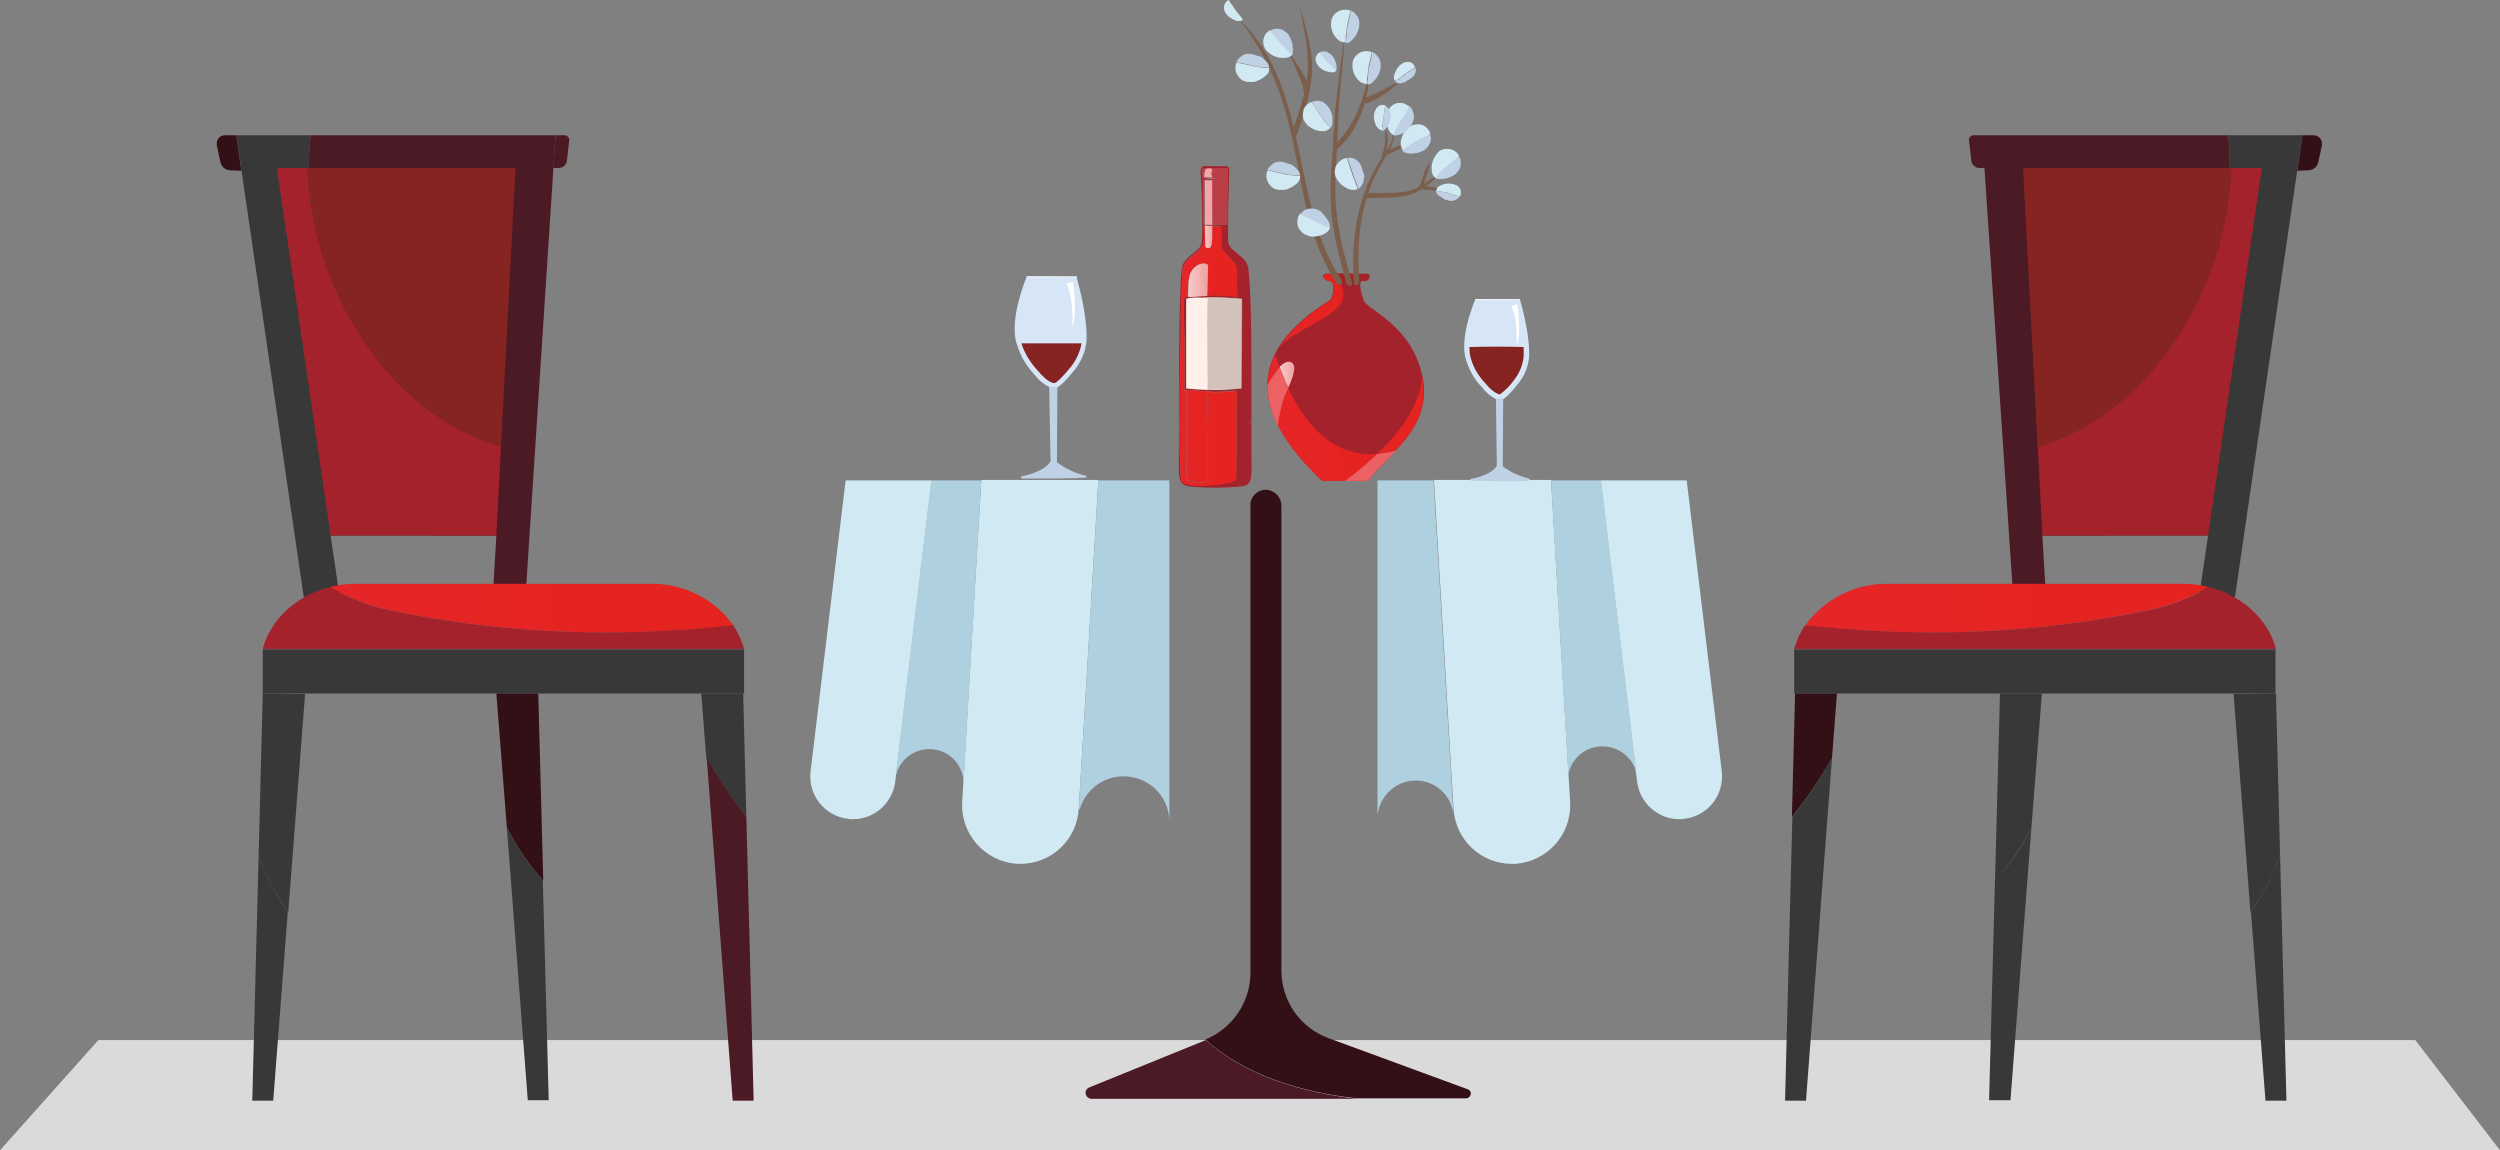 <?xml version="1.0" encoding="utf-8"?>
<!-- Generator: Adobe Illustrator 25.4.1, SVG Export Plug-In . SVG Version: 6.00 Build 0)  -->
<svg version="1.1" id="Ebene_1" xmlns="http://www.w3.org/2000/svg" xmlns:xlink="http://www.w3.org/1999/xlink" x="0px" y="0px"
	 viewBox="0 0 549 252.6" style="enable-background:new 0 0 549 252.6;" xml:space="preserve">
<rect x="0" y="0" width="549" height="252.6" fill="#808080" stroke="none"/>
<style type="text/css">
	.st0{fill-rule:evenodd;clip-rule:evenodd;fill:#A4222C;}
	.st1{fill-rule:evenodd;clip-rule:evenodd;fill:url(#Pfad_2892_00000094600334829748608000000008875484257322582927_);}
	.st2{fill-rule:evenodd;clip-rule:evenodd;fill:#D2C2B9;}
	.st3{fill-rule:evenodd;clip-rule:evenodd;fill:#FEF0E9;}
	.st4{fill-rule:evenodd;clip-rule:evenodd;fill:url(#Pfad_2895_00000054263302845309208270000008420666887165734079_);}
	.st5{fill-rule:evenodd;clip-rule:evenodd;fill:#BA3E46;}
	.st6{fill-rule:evenodd;clip-rule:evenodd;fill:url(#Pfad_2897_00000088134153841889703640000002471688293844919704_);}
	.st7{fill-rule:evenodd;clip-rule:evenodd;fill:#EFA7AA;}
	.st8{fill-rule:evenodd;clip-rule:evenodd;fill:url(#Pfad_2899_00000139294118413857736840000010559107389447083667_);}
	.st9{fill-rule:evenodd;clip-rule:evenodd;fill:#73616D;}
	.st10{fill:#DADADA;}
	.st11{fill:#D6E6F7;}
	.st12{fill:#C0D1E5;}
	.st13{fill:#FFFFFF;}
	.st14{fill-rule:evenodd;clip-rule:evenodd;fill:#321016;}
	.st15{fill:#383838;}
	.st16{fill:#4C1A25;}
	.st17{fill:#A4222C;}
	.st18{fill:url(#Pfad_2913_00000035491563426292659950000012029726756243735681_);}
	.st19{fill:#321016;}
	.st20{fill:url(#Pfad_2926_00000121247962590484882490000003588420763172534150_);}
	.st21{fill:url(#Pfad_2927_00000062905718502204454550000001449607706835916445_);}
	.st22{fill-rule:evenodd;clip-rule:evenodd;fill:#D1E9F2;}
	.st23{fill-rule:evenodd;clip-rule:evenodd;fill:#AFD0DF;}
	.st24{fill-rule:evenodd;clip-rule:evenodd;fill:#93BAC9;}
	.st25{fill-rule:evenodd;clip-rule:evenodd;fill:#4C1A25;}
	.st26{fill-rule:evenodd;clip-rule:evenodd;fill:url(#Pfad_2948_00000072277309487693890220000010416397935101309061_);}
	.st27{fill-rule:evenodd;clip-rule:evenodd;fill:url(#Pfad_2949_00000104678983704253082430000015529418679248511138_);}
	.st28{fill-rule:evenodd;clip-rule:evenodd;fill:#EC6163;}
	.st29{fill-rule:evenodd;clip-rule:evenodd;fill:url(#Pfad_2951_00000119077114947268876750000003005037619245916095_);}
	.st30{fill-rule:evenodd;clip-rule:evenodd;fill:url(#Pfad_2952_00000126324610580706357140000012155072041786032050_);}
	.st31{fill-rule:evenodd;clip-rule:evenodd;fill:#7B5F4C;}
	.st32{fill-rule:evenodd;clip-rule:evenodd;fill:#C0D1E5;}
	.st33{fill:#862421;}
	.st34{fill:url(#Pfad_3005_00000015342366026155441370000013294632731126147493_);}
</style>
<path id="Pfad_2891" class="st0" d="M269.2,85.6c-2.9,0.1-5.8,0-8.7-0.3l0-19.7c1.2-0.3,2.4-0.3,3.6-0.2l0.3-0.1c0.1,0,0.2,0,0.2,0
	c2.7-0.1,5.5,0.1,8.2,0.3l-0.1,19.7L269.2,85.6L269.2,85.6z M266.2,49.6c-0.5,0.1-1.1,0.1-1.6-0.1l-0.3,0.1c0.2,3.6,0.3,4.1-1.4,5.7
	c-0.9,0.9-1,0.7-1.7,1.4l-0.5,0.5c-1.5,1.6-1,3.4-1.2,6.5c-0.2,2.9-0.2,6.3-0.2,9.2c0,3.2-0.1,6.3-0.2,9.5c0,2.4-0.3,21.8,0.4,23.2
	c0.9,1.8,11.3,0.7,11.9-0.3c0.2-0.3,0.1-18.1,0.2-19.5c-2.1,0-4.4,0.5-6.5,0.1c-1.3,0-3.6-0.3-4.5-0.2l-0.5-0.1c0-3.2,0-6.7,0-10.1
	c0-1.7-0.3-9.2,0-10.2c0.9-0.3,0.5,0.1,1.6-0.2l3.3-0.2c1.9-0.3,4.8,0.1,6.7,0.2c-0.2-1.5-0.1-3.3-0.1-4.8c0.1-1-0.1-2-0.7-2.8
	c-0.2-0.2-0.4-0.4-0.6-0.6c-2.9-2.9-1.9-2.6-2.2-7.3C267.6,49.8,266.9,49.8,266.2,49.6L266.2,49.6z M264.5,39L264,39
	c-0.1-0.7,0-1.4,0.2-2.1l5.3,0c0.4,1.1,0,4.5,0,5.9c0,2.2,0,4.3,0,6.5l-3.2,0.2l-1.6-0.1l-0.3-0.1l-0.1-9.8c1.1,0.1,2.1,0.1,3.2-0.1
	l-2-0.1c-0.1,0-0.2,0-0.3,0c-0.3-0.1-0.1,0-0.3-0.1L264.5,39L264.5,39z M274.2,59.6c-0.2-2.4-1.2-2.8-2.7-4.1c-2.1-1.7-1.8-2-1.8-5
	c0-1.5,0-3.1,0-4.6c0-1.4,0.3-8.2,0.2-8.8c-0.1-0.6-0.1-0.5-0.7-0.6l-3.4,0c-1.3,0-2.4-0.6-2.1,2.3c0.2,2.9,0.3,5.9,0.3,8.9
	c0,1.6,0.2,5.5-0.4,6.4c-0.8,1.3-3.6,2.5-4,4.5c-0.8,4.4-0.7,29.9-0.7,38.4c0,9.4-0.8,9.8,4.6,10c3,0.2,6.1,0.1,9.1-0.2
	c1.7-0.2,2.1-1,2.2-2.7c0.1-1.5,0-3.1,0-4.6l0-13.1C274.8,80,274.9,66,274.2,59.6L274.2,59.6z"/>
<linearGradient id="Pfad_2892_00000096739077037423164960000012121254035287426227_" gradientUnits="userSpaceOnUse" x1="-55.451" y1="461.356" x2="-54.451" y2="461.356" gradientTransform="matrix(12.653 0 0 -57.069 960.747 26407.31)">
	<stop  offset="0" style="stop-color:#E52528"/>
	<stop  offset="1" style="stop-color:#E5231E"/>
</linearGradient>
<path id="Pfad_2892" style="fill-rule:evenodd;clip-rule:evenodd;fill:url(#Pfad_2892_00000096739077037423164960000012121254035287426227_);" d="
	M266.2,49.6c0.7,0.2,1.4,0.2,2,0.1c0.2,4.7-0.7,4.4,2.2,7.3c0.2,0.2,0.4,0.4,0.6,0.6c0.6,0.8,0.8,1.8,0.7,2.8c0,1.5-0.1,3.3,0.1,4.8
	c-1.9-0.1-4.8-0.5-6.7-0.2c0.1-0.7,0.2-6.5,0.1-6.8c-0.3-0.5-1.6-0.4-2.4,0.1c-2.2,1.5-1.8,4-2,6.8c0.5,0.2,0.3,0.1,0.9,0.1
	c-1.1,0.2-0.8-0.1-1.6,0.2c-0.3,0.9,0,8.5,0,10.2c0,3.3,0,6.9,0,10.1l0.5,0.1c-0.1,3.3-0.3,17.1,0.1,19.7c1,0.2,4.1,1,4.4-0.2
	c0.1-0.3,0,0,0-0.2v-4.4c0-1.6,0-3.2,0-4.9c0-2.9-0.2-7,0-9.8c2.1,0.4,4.4-0.1,6.5-0.1c-0.1,1.4,0,19.2-0.2,19.5
	c-0.6,1-11.1,2.2-11.9,0.3c-0.7-1.4-0.4-20.8-0.4-23.2c0-3.2,0.1-6.3,0.2-9.5c0-2.9,0-6.3,0.2-9.2c0.2-3-0.3-4.9,1.2-6.5l0.5-0.5
	c0.7-0.7,0.8-0.5,1.7-1.4c1.6-1.6,1.5-2.1,1.4-5.7l0.3-0.1l0.1,4.6c0.2,0.2,0,0.1,0.3,0.2c1,0.4,1.1-0.7,1.1-1.2
	c0-0.4,0-0.7,0.1-1.1C266.2,51.3,266.2,50.4,266.2,49.6z"/>
<path id="Pfad_2893" class="st2" d="M269.2,85.6c-0.2-0.1,0.1,0-0.4-0.1l-1.6,0c-0.7,0-1.4,0-2.1,0c0.1-2.7-0.2-19.1,0.1-20
	c-0.4,0.1-0.8,0.1-1.2-0.1l0.3-0.1c0.1,0,0.2,0,0.2,0c2.7-0.1,5.5,0.1,8.2,0.3l-0.1,19.7L269.2,85.6z"/>
<path id="Pfad_2894" class="st3" d="M269.2,85.6c-2.9,0.1-5.8,0-8.7-0.3l0-19.7c1.2-0.3,2.4-0.3,3.6-0.2c0.4,0.1,0.8,0.1,1.2,0.1
	c-0.4,0.9,0,17.3-0.1,20c0.7,0,1.4,0,2.1,0l1.6,0C269.2,85.6,268.9,85.5,269.2,85.6z"/>
<linearGradient id="Pfad_2895_00000136376794142005770530000006056529154116202380_" gradientUnits="userSpaceOnUse" x1="-55.014" y1="451.653" x2="-54.014" y2="451.653" gradientTransform="matrix(4.645 0 0 -20.219 516.013 9227.758)">
	<stop  offset="0" style="stop-color:#E52528"/>
	<stop  offset="1" style="stop-color:#E5231E"/>
</linearGradient>
<path id="Pfad_2895" style="fill-rule:evenodd;clip-rule:evenodd;fill:url(#Pfad_2895_00000136376794142005770530000006056529154116202380_);" d="
	M265.1,85.9c-0.3,2.8,0,6.9,0,9.8c0,1.6,0,3.2,0,4.9v4.4c0,0.3,0,0,0,0.2c-0.2,1.2-3.4,0.5-4.4,0.2c-0.3-2.7-0.2-16.5-0.1-19.7
	C261.6,85.6,263.8,86,265.1,85.9z"/>
<path id="Pfad_2896" class="st5" d="M266.2,49.4l-0.1-9.9l-1.6,0l0,9.7l-0.3-0.1l-0.1-9.8c1.1,0.1,2.1,0.1,3.2-0.1l-2-0.1
	c-0.1,0-0.2,0-0.3,0c-0.3-0.1-0.1,0-0.3-0.1c0.5-0.1,1,0,1.5,0.1c-0.5-1.6,0.3-1.5-0.1-1.9c-0.4-0.2-0.8-0.1-1.2,0
	c-0.2,0.1-0.1,0.1-0.2,0.2c-0.2,0.5-0.3,1.1-0.2,1.7L264,39c-0.1-0.7,0-1.4,0.2-2.1l5.3,0c0.4,1.1,0,4.5,0,5.9c0,2.2,0,4.3,0,6.5
	L266.2,49.4z"/>
<linearGradient id="Pfad_2897_00000034801734416042388410000007961322612736398267_" gradientUnits="userSpaceOnUse" x1="-54.968" y1="425.517" x2="-53.968" y2="425.517" gradientTransform="matrix(4.354 0 0 -7.381 500.219 3202.27)">
	<stop  offset="6.000000e-03" style="stop-color:#F7CACA"/>
	<stop  offset="0.483" style="stop-color:#F3B7B7"/>
	<stop  offset="0.949" style="stop-color:#F0A3A3"/>
</linearGradient>
<path id="Pfad_2897" style="fill-rule:evenodd;clip-rule:evenodd;fill:url(#Pfad_2897_00000034801734416042388410000007961322612736398267_);" d="
	M265.1,65l-3.3,0.2c-0.5,0.1-0.4,0.1-0.9-0.1c0.2-2.9-0.3-5.3,2-6.8c0.7-0.5,2-0.6,2.4-0.1C265.3,58.5,265.1,64.3,265.1,65z"/>
<path id="Pfad_2898" class="st7" d="M266.2,49.4l-1.6-0.1l0-9.7l1.6,0L266.2,49.4z"/>
<linearGradient id="Pfad_2899_00000158747202293592329220000008033665549428779699_" gradientUnits="userSpaceOnUse" x1="-53.752" y1="405.03" x2="-52.752" y2="405.03" gradientTransform="matrix(1.641 0 0 -4.928 352.818 2048.045)">
	<stop  offset="6.000000e-03" style="stop-color:#F7CACA"/>
	<stop  offset="0.483" style="stop-color:#F3B7B7"/>
	<stop  offset="0.949" style="stop-color:#F0A3A3"/>
</linearGradient>
<path id="Pfad_2899" style="fill-rule:evenodd;clip-rule:evenodd;fill:url(#Pfad_2899_00000158747202293592329220000008033665549428779699_);" d="
	M264.6,49.5c0.5,0.1,1.1,0.1,1.6,0.1c0,0.8,0,1.7,0,2.5c0,0.4,0,0.7-0.1,1.1c0,0.5-0.1,1.6-1.1,1.2c-0.3-0.1-0.1,0-0.3-0.2
	L264.6,49.5z"/>
<path id="Pfad_2900" class="st7" d="M264.7,38.9l-0.2,0.1c-0.1-0.6,0-1.1,0.2-1.7c0.1-0.1,0-0.1,0.2-0.2c0.4-0.2,0.8-0.2,1.2,0
	c0.4,0.4-0.4,0.3,0.1,1.9C265.7,38.9,265.2,38.9,264.7,38.9z"/>
<path id="Pfad_2901" class="st9" d="M274.5,92.9c-0.1,0-0.2-0.1-0.2-0.2c0-0.1,0.1-0.2,0.2-0.2c0.1,0,0.2,0.1,0.2,0.2
	C274.7,92.8,274.6,92.9,274.5,92.9z"/>
<path id="Pfad_2902" class="st10" d="M21.6,228.4L0,252.6h549l-18.6-24.2L21.6,228.4z"/>
<path id="Pfad_2903" class="st11" d="M225.5,60.7c0,0-3.5,8-2.5,13.8c0.7,2.9,2.1,5.6,4.2,7.8c0.9,1.2,2.1,2.2,3.5,2.8
	c0.2,0.1,0.3,0.1,0.5,0.1c0,0,0.6,1.3,4.9-4.1c1.4-1.8,2.3-4,2.5-6.3c0.1-2.8-0.3-7.2-2.2-14L225.5,60.7z"/>
<path id="Pfad_2904" class="st12" d="M230.7,101.3L230.4,85l1.8-0.1l-0.1,16.6c1.9,1.4,4.1,2.5,6.5,3c-0.1,0.3,0.1,0.4-0.2,0.4
	c-2.8,0.2-8.8,0.2-13.9,0.2c-0.4,0-0.2-0.5-0.2-0.5S229.2,103.8,230.7,101.3z"/>
<path id="Pfad_2906" class="st13" d="M234.2,62.3l1.4-0.4c0,0,1.1,7-0.1,9.9C235.5,71.8,235.8,65.2,234.2,62.3z"/>
<path id="Pfad_2907" class="st13" d="M236.3,60.7l-10.8,0l-0.1,0.2h11.1l0-0.2H236.3z"/>
<path id="Pfad_2908" class="st14" d="M322.3,239.2L291.8,228c-6.3-2.3-10.4-8.2-10.4-14.9v-102c0-1.7-1.2-3.2-2.9-3.5
	c-1.9-0.3-3.6,1-3.9,2.8c0,0.2,0,0.3,0,0.5v102.7c0,6.4-3.9,12.2-9.9,14.7l0,0c8.8,7.9,21.2,11.6,33.3,12.9h23.9
	c0.6,0,1.1-0.5,1.1-1.1C323,239.7,322.7,239.3,322.3,239.2z"/>
<path id="Pfad_2909" class="st15" d="M78.1,87.6C74.4,67.8,66,49,68.2,29.7H51.9l14.8,101.4h7.9l-2-13.5h22
	C86.2,109.5,80.4,99,78.1,87.6z"/>
<path id="Pfad_2910" class="st16" d="M68.2,29.7C66,49,74.4,67.8,78.1,87.6c2.3,11.4,8.1,21.9,16.5,30h14.4l-0.8,13.5h7.2L122,29.7
	H68.2z"/>
<path id="Pfad_2911" class="st17" d="M67.5,36.9h-6.7l11.8,80.7h36.4l1-19.5C84.9,90.7,68.5,63.2,67.5,36.9z"/>
<linearGradient id="Pfad_2913_00000058571649669303359620000004211739974319309456_" gradientUnits="userSpaceOnUse" x1="-55.668" y1="438.252" x2="-54.668" y2="438.252" gradientTransform="matrix(88.645 0 0 -10.687 5007.109 4817.285)">
	<stop  offset="0" style="stop-color:#E52528"/>
	<stop  offset="1" style="stop-color:#E5231E"/>
</linearGradient>
<path id="Pfad_2913" style="fill:url(#Pfad_2913_00000058571649669303359620000004211739974319309456_);" d="M161.1,137.4
	c-4.2-5.9-11-9.3-18.2-9.2H78.3c-2,0-4,0.2-5.9,0.7c4.2,2.5,8.8,4.2,13.7,5.2C111.6,139.4,136.3,140,161.1,137.4z"/>
<path id="Pfad_2914" class="st17" d="M86.1,134.1c-4.8-0.9-9.4-2.7-13.7-5.2c-7.3,1.9-13,7.1-14.7,13.6h105.7
	c-0.5-1.8-1.3-3.6-2.4-5.2C136.3,140,111.6,139.4,86.1,134.1z"/>
<rect id="Rechteck_59" x="57.7" y="142.6" class="st15" width="105.7" height="9.7"/>
<path id="Pfad_2915" class="st15" d="M56.8,187.7l-1.4,54H60l3.2-41.5c-0.1-0.2-0.2-0.4-0.4-0.6C60.3,196,58.2,191.9,56.8,187.7z"/>
<path id="Pfad_2916" class="st15" d="M57.7,152.3l-0.9,35.4c1.4,4.3,3.5,8.3,6.1,12c0.1,0.2,0.2,0.4,0.4,0.6l3.7-47.9L57.7,152.3z"
	/>
<path id="Pfad_2917" class="st15" d="M163.2,152.3h-9.2l1.1,14.2c2.6,4.5,5.5,8.8,8.8,12.9L163.2,152.3z"/>
<path id="Pfad_2918" class="st16" d="M155.2,166.5l5.7,75.2h4.6l-1.6-62.3C160.7,175.3,157.8,171,155.2,166.5z"/>
<path id="Pfad_2919" class="st19" d="M118.2,152.3h-9.2l2.3,29.4c2.1,4.2,4.8,8.2,8,11.7L118.2,152.3z"/>
<path id="Pfad_2920" class="st15" d="M111.3,181.7l4.6,59.9h4.6l-1.3-48.3C116.1,189.9,113.4,186,111.3,181.7z"/>
<path id="Pfad_2921" class="st19" d="M51.9,29.7h-2.5c-1,0-1.8,0.8-1.8,1.8c0,0.1,0,0.2,0,0.4l0.8,3.7c0.2,1,1.1,1.8,2.2,1.8
	l2.4,0.1L51.9,29.7z"/>
<path id="Pfad_2922" class="st16" d="M122,29.7l-0.5,7.2h1.2c0.9,0,1.7-0.7,1.8-1.6l0.5-4.4c0.1-0.6-0.4-1.1-0.9-1.2
	c0,0-0.1,0-0.1,0L122,29.7z"/>
<path id="Pfad_2923" class="st15" d="M479.4,87.6c3.7-19.8,12.1-38.6,9.9-57.9h16.3l-14.8,101.4h-7.9l2-13.5h-22
	C471.3,109.5,477,99,479.4,87.6z"/>
<path id="Pfad_2924" class="st16" d="M489.3,29.7c2.2,19.3-6.2,38.1-9.9,57.9c-2.3,11.4-8.1,21.9-16.5,30h-14.4l0.8,13.5h-7.2
	l-6.8-101.4H489.3z"/>
<path id="Pfad_2925" class="st17" d="M490,36.9h6.7l-11.8,80.7h-36.4l-1-19.5C472.6,90.7,489,63.2,490,36.9z"/>
<linearGradient id="Pfad_2926_00000083088409145857416940000007423032060806435207_" gradientUnits="userSpaceOnUse" x1="-55.634" y1="461.72" x2="-54.634" y2="461.72" gradientTransform="matrix(45.673 0 0 -61.255 2985.279 28350.158)">
	<stop  offset="0" style="stop-color:#862421"/>
	<stop  offset="1" style="stop-color:#862421"/>
</linearGradient>
<path id="Pfad_2926" style="fill:url(#Pfad_2926_00000083088409145857416940000007423032060806435207_);" d="M490,36.9
	c-1,26.3-17.4,53.8-42.5,61.3l-3.2-61.3H490z"/>
<linearGradient id="Pfad_2927_00000013880602046199338050000013460153799524879006_" gradientUnits="userSpaceOnUse" x1="-55.668" y1="438.252" x2="-54.668" y2="438.252" gradientTransform="matrix(88.645 0 0 -10.687 5331.066 4817.285)">
	<stop  offset="0" style="stop-color:#E52528"/>
	<stop  offset="1" style="stop-color:#E5231E"/>
</linearGradient>
<path id="Pfad_2927" style="fill:url(#Pfad_2927_00000013880602046199338050000013460153799524879006_);" d="M396.4,137.4
	c4.2-5.9,11-9.3,18.2-9.2h64.5c2,0,4,0.2,5.9,0.7c-4.2,2.5-8.8,4.2-13.7,5.2C445.8,139.4,421.2,140,396.4,137.4z"/>
<path id="Pfad_2928" class="st17" d="M471.4,134.1c4.8-0.9,9.4-2.7,13.7-5.2c7.3,1.9,13,7.1,14.7,13.6H394c0.5-1.8,1.3-3.6,2.4-5.2
	C421.2,140,445.8,139.4,471.4,134.1z"/>
<rect id="Rechteck_60" x="394" y="142.6" class="st15" width="105.7" height="9.7"/>
<path id="Pfad_2929" class="st15" d="M500.7,187.7l1.4,54h-4.6l-3.2-41.5c0.1-0.2,0.2-0.4,0.4-0.6
	C497.2,196,499.3,191.9,500.7,187.7z"/>
<path id="Pfad_2930" class="st15" d="M499.8,152.3l0.9,35.4c-1.4,4.3-3.5,8.3-6.1,12c-0.1,0.2-0.2,0.4-0.4,0.6l-3.7-47.9
	L499.8,152.3z"/>
<path id="Pfad_2931" class="st19" d="M394.2,152.3h9.2l-1.1,14.2c-2.6,4.5-5.5,8.8-8.8,12.9L394.2,152.3z"/>
<path id="Pfad_2932" class="st15" d="M402.3,166.5l-5.7,75.2h-4.6l1.6-62.3C396.8,175.3,399.7,171,402.3,166.5z"/>
<path id="Pfad_2933" class="st15" d="M439.2,152.3h9.2l-2.3,29.4c-2.1,4.2-4.8,8.2-8,11.7L439.2,152.3z"/>
<path id="Pfad_2934" class="st15" d="M446.1,181.7l-4.6,59.9h-4.7l1.3-48.3C441.4,189.9,444,186,446.1,181.7z"/>
<path id="Pfad_2935" class="st19" d="M505.6,29.7h2.5c1,0,1.8,0.8,1.8,1.8c0,0.1,0,0.2,0,0.4l-0.8,3.7c-0.2,1-1.1,1.8-2.2,1.8
	l-2.4,0.1L505.6,29.7z"/>
<path id="Pfad_2936" class="st16" d="M435.4,29.7l0.5,7.2h-1.2c-0.9,0-1.7-0.7-1.8-1.6l-0.5-4.4c-0.1-0.6,0.3-1.1,0.9-1.2
	c0,0,0.1,0,0.1,0L435.4,29.7z"/>
<path id="Pfad_2937" class="st22" d="M332,189.7L332,189.7c-6.8,0-12.4-5.3-12.8-12.1l-4.3-72.2h25.7l4.2,70.7
	c0.4,7.1-5,13.1-12,13.6C332.5,189.7,332.2,189.7,332,189.7z"/>
<path id="Pfad_2938" class="st22" d="M368.8,179.9L368.8,179.9c-4.7,0-8.7-3.5-9.3-8.3l-8-66.1h18.9l7.7,63.9
	c0.6,5.1-3,9.8-8.2,10.4C369.6,179.9,369.2,179.9,368.8,179.9z"/>
<path id="Pfad_2939" class="st22" d="M224.1,189.7L224.1,189.7c6.8,0,12.4-5.3,12.8-12.1l4.3-72.2h-25.7l-4.2,70.7
	c-0.4,7.1,5,13.1,12,13.6C223.6,189.7,223.9,189.7,224.1,189.7z"/>
<path id="Pfad_2940" class="st22" d="M187.3,179.9L187.3,179.9c4.7,0,8.7-3.5,9.3-8.3l8-66.1h-18.9l-7.7,63.9
	c-0.6,5.1,3,9.8,8.2,10.4C186.5,179.9,186.9,179.9,187.3,179.9z"/>
<path id="Pfad_2941" class="st23" d="M241.2,105.5l-4.3,72.2l0.2,0c1.6-5.3,7.1-8.4,12.5-6.8c4.3,1.2,7.2,5.2,7.2,9.6v-75
	L241.2,105.5z"/>
<path id="Pfad_2942" class="st24" d="M256.9,180.9v-0.4C256.9,180.7,256.9,180.8,256.9,180.9L256.9,180.9z"/>
<path id="Pfad_2943" class="st23" d="M204.1,164.5c4.1,0,7.4,3.3,7.5,7.3l3.9-66.3h-11l-7.9,65.4h0
	C197.2,167.2,200.4,164.5,204.1,164.5z"/>
<path id="Pfad_2944" class="st23" d="M351.9,163.9c3.4,0,6.5,2.3,7.4,5.6h0l-7.7-64h-11l3.8,64.6
	C345.1,166.5,348.2,163.9,351.9,163.9z"/>
<path id="Pfad_2945" class="st23" d="M310.9,171.4c4.3,0,7.9,3.3,8.3,7.6h0l-4.4-73.5h-12.3V179h0
	C303,174.7,306.6,171.4,310.9,171.4z"/>
<path id="Pfad_2946" class="st25" d="M239.2,238.8c-0.7,0.3-1,1-0.7,1.7c0.2,0.5,0.7,0.8,1.2,0.8h58.4c-12.2-1.4-24.5-5-33.3-12.9
	L239.2,238.8z"/>
<path id="Pfad_2947" class="st0" d="M299.3,61.7c-1.2-0.2-0.3,3,0.2,4.3c0.8,2.1,10.6,5.4,12.9,16.8s-8.2,17.3-12,22.7h-10.1
	c-15.6-14.8-17-28,1.9-39.7c1-2,0.7-4.2-0.5-4.2c-1.1,0-1.7-1.5-0.4-1.5c5-0.2,6.6,0.1,8.9,0C301.1,60.1,301,62,299.3,61.7z"/>
<linearGradient id="Pfad_2948_00000139981763505128461580000016351364497822369205_" gradientUnits="userSpaceOnUse" x1="-55.591" y1="455.729" x2="-54.591" y2="455.729" gradientTransform="matrix(28.272 0 0 -27.744 1850.012 12735.482)">
	<stop  offset="0" style="stop-color:#E52528"/>
	<stop  offset="1" style="stop-color:#E5231E"/>
</linearGradient>
<path id="Pfad_2948" style="fill-rule:evenodd;clip-rule:evenodd;fill:url(#Pfad_2948_00000139981763505128461580000016351364497822369205_);" d="
	M280,77.9c5.8,17.4,14.7,24.4,26.6,21c-2.3,2.5-4.8,4.6-6.2,6.7h-10.1C279.8,95.7,275.8,86.4,280,77.9z"/>
<linearGradient id="Pfad_2949_00000109732176870817348380000011236646170412767907_" gradientUnits="userSpaceOnUse" x1="-54.726" y1="413.251" x2="-53.726" y2="413.251" gradientTransform="matrix(3.276 0 0 -5.686 460.281 2432.259)">
	<stop  offset="6.000000e-03" style="stop-color:#F7CACA"/>
	<stop  offset="0.483" style="stop-color:#F3B7B7"/>
	<stop  offset="0.949" style="stop-color:#F0A3A3"/>
</linearGradient>
<path id="Pfad_2949" style="fill-rule:evenodd;clip-rule:evenodd;fill:url(#Pfad_2949_00000109732176870817348380000011236646170412767907_);" d="
	M282.9,85.1c-0.7-1.4-1.3-2.9-1.9-4.5c0.1-0.2,0.3-0.3,0.4-0.4c1.7-1.5,3-0.6,2.8,1C284,82.6,283.5,83.9,282.9,85.1z"/>
<path id="Pfad_2950" class="st28" d="M281,80.7c0.6,1.6,1.2,3.1,1.9,4.5c-0.5,1-0.9,2-1.2,3c-0.5,1.7-0.9,3.5-1.1,5.2
	c-1.5-2.7-2.2-5.7-2.3-8.8C279.1,83.2,280,81.9,281,80.7z"/>
<linearGradient id="Pfad_2951_00000084516239637674977880000018198780122319555734_" gradientUnits="userSpaceOnUse" x1="-55.476" y1="447.753" x2="-54.476" y2="447.753" gradientTransform="matrix(14.078 0 0 -16.053 1061.975 7255.952)">
	<stop  offset="0" style="stop-color:#E52528"/>
	<stop  offset="1" style="stop-color:#E5231E"/>
</linearGradient>
<path id="Pfad_2951" style="fill-rule:evenodd;clip-rule:evenodd;fill:url(#Pfad_2951_00000084516239637674977880000018198780122319555734_);" d="
	M292.8,60.1c7.7,8.4-6.3,10.2-11.8,16.1c2.2-3.5,5.9-7,11.3-10.3c1-2,0.7-4.2-0.5-4.2c-1.1,0-1.7-1.5-0.4-1.5
	C291.8,60.2,292.3,60.1,292.8,60.1z"/>
<linearGradient id="Pfad_2952_00000036230786075381986870000013772800003796964282_" gradientUnits="userSpaceOnUse" x1="-55.393" y1="448.787" x2="-54.393" y2="448.787" gradientTransform="matrix(10.303 0 0 -16.98 873.167 7711.56)">
	<stop  offset="0" style="stop-color:#E52528"/>
	<stop  offset="1" style="stop-color:#E5231E"/>
</linearGradient>
<path id="Pfad_2952" style="fill-rule:evenodd;clip-rule:evenodd;fill:url(#Pfad_2952_00000036230786075381986870000013772800003796964282_);" d="
	M302.4,99.7c6.2-5.9,9.5-11.6,9.9-17c0,0.1,0,0.1,0,0.2c1.4,7.1-2,12-5.8,16C305.3,99.3,303.9,99.5,302.4,99.7z"/>
<path id="Pfad_2953" class="st28" d="M302.4,99.7c1.4-0.1,2.8-0.4,4.2-0.8c-2.3,2.5-4.8,4.6-6.2,6.7h-5
	C297.9,103.8,300.2,101.8,302.4,99.7z"/>
<path id="Pfad_2954" class="st31" d="M293.6,62.4c-11.5-17.8-5.4-36.9-20.9-57.4c-0.1-0.2-0.1-0.2-0.1-0.4c0,0.1,0.1,0.2,0.2,0.3
	c15.2,15.5,10.5,39.6,21.8,56.6c0.2,0.3,0.2,0.7-0.1,0.9S293.9,62.7,293.6,62.4L293.6,62.4L293.6,62.4z"/>
<path id="Pfad_2955" class="st31" d="M283.8,28.9c4.5-12.9,4.1-14.7,1.5-28.1c3.8,13.3,3.9,15.5-0.4,28.6c-0.1,0.3-0.5,0.5-0.8,0.3
	C283.8,29.5,283.7,29.2,283.8,28.9L283.8,28.9z"/>
<path id="Pfad_2956" class="st31" d="M286.2,19.7c0.2-1.1-2.5-6.2-3.1-8.2c1.2,1.9,4.5,6.1,4.4,8.5c-0.1,0.3-0.4,0.5-0.8,0.5
	C286.3,20.4,286.1,20,286.2,19.7L286.2,19.7z"/>
<path id="Pfad_2957" class="st31" d="M295.7,62.3c-4.8-16.9-3.6-19.3-2.6-36.4c0.4-5.7,1.4-12.1,2.1-17.9
	c-0.1,6.1-1.1,11.9-1.3,17.9c-0.7,17.1-1.9,19.3,3,36.1c0.1,0.3-0.1,0.7-0.4,0.8C296.1,62.8,295.8,62.6,295.7,62.3L295.7,62.3z"/>
<path id="Pfad_2958" class="st31" d="M293.2,31.6c4.8-4.3,7.3-12.4,7.6-18.5l0-0.3c0.1,0.2,0.2,0.2,0.2,0.5
	c-0.2,7.1-1.8,14.3-7.1,19.3c-0.3,0.2-0.7,0.1-0.9-0.1C292.8,32.2,292.9,31.8,293.2,31.6L293.2,31.6z"/>
<path id="Pfad_2959" class="st31" d="M300.1,21.4c2.6-1.1,5.1-2.3,7.5-3.8c-2.1,2.3-4.6,4-7.5,5.1c-0.3,0-0.6-0.3-0.6-0.6
	C299.5,21.7,299.7,21.4,300.1,21.4L300.1,21.4L300.1,21.4z"/>
<path id="Pfad_2960" class="st31" d="M297.3,62.2c-0.6-10.6,0.8-20,6.9-28.7c1.7-2.4,1.6-3.2,1.9-5.7c0,0.1,0.1,0.2,0.1,0.4
	c0.1,2-0.5,4-1.6,5.7c-5.6,8.7-6.8,17.6-6.1,27.9c0.1,0.3-0.1,0.7-0.4,0.8S297.4,62.5,297.3,62.2L297.3,62.2L297.3,62.2z
	 M306.2,28.2L306.2,28.2z"/>
<path id="Pfad_2961" class="st31" d="M303.6,33.7c0.9-2.7,0.4-3,0.7-5.7c0.7,2.9,0.5,3.2-0.1,6.1c-0.1,0.3-0.2,0.8-0.5,0.6
	S303.4,34,303.6,33.7z"/>
<path id="Pfad_2962" class="st31" d="M304.6,33.1c1.5-0.5,3.9-2,5-1.7c-1.5,0.9-3.1,1.8-4.8,2.5c-0.3,0.1-0.6,0.3-0.7,0
	C304.1,33.6,304.3,33.2,304.6,33.1C304.6,33.1,304.6,33.1,304.6,33.1z"/>
<path id="Pfad_2963" class="st31" d="M299.8,42.4c11.7-0.1,9.2,0.2,17.4-5c-6.5,6-7.2,6-17,6.1c-0.3,0.1-0.7,0-0.8-0.4
	C299.3,42.9,299.5,42.5,299.8,42.4L299.8,42.4z"/>
<path id="Pfad_2964" class="st31" d="M311.8,40.8c1.4-3.8,0.4-2.1,2.3-5.5c-0.7,3.8-0.6,1.8-1.6,5.8c-0.1,0.3-0.2,0.6-0.5,0.4
	S311.6,41.1,311.8,40.8z"/>
<path id="Pfad_2965" class="st31" d="M311.8,40.7c4.5,0.7,2.3,0.3,6.6,1c-4.3,0.5-1.8,0-6.3-0.1c-0.3,0-0.6,0.4-0.6,0
	S311.5,40.7,311.8,40.7z"/>
<path id="Pfad_2966" class="st22" d="M296.5,2.3c-0.6-0.2-1.3-0.2-1.9-0.1c-0.3,0.1-0.6,0.2-0.9,0.4c-0.3,0.2-0.5,0.4-0.7,0.6
	c-0.2,0.2-0.3,0.5-0.5,0.8c-0.1,0.3-0.2,0.6-0.2,0.9c0,0.3,0,0.6,0,1c0.1,0.4,0.2,0.8,0.3,1.1c0.1,0.3,0.3,0.6,0.5,0.9
	c0.2,0.3,0.4,0.5,0.6,0.7c0.2,0.2,0.4,0.4,0.7,0.5c0.2,0.1,0.5,0.2,0.7,0.2c0.1,0,0.2,0,0.4,0c0-0.3,0-0.6,0-0.9
	c0-0.3,0-0.6,0.1-0.9c0-0.3,0.1-0.6,0.1-0.9c0-0.3,0.1-0.6,0.1-0.9s0.1-0.6,0.2-0.9s0.1-0.6,0.2-0.9s0.1-0.6,0.2-0.9
	S296.5,2.6,296.5,2.3z"/>
<path id="Pfad_2967" class="st32" d="M298.4,6.2c0.1-0.3,0.1-0.6,0.1-1c0-0.3,0-0.6-0.1-0.9c-0.1-0.3-0.2-0.6-0.4-0.8
	c-0.2-0.3-0.4-0.5-0.6-0.7c-0.3-0.2-0.5-0.4-0.8-0.5c0,0.3-0.1,0.6-0.1,0.9s-0.1,0.6-0.2,0.9s-0.1,0.6-0.2,0.9s-0.1,0.6-0.2,0.9
	s-0.1,0.6-0.1,0.9s-0.1,0.6-0.1,0.9s0,0.6-0.1,0.9s0,0.6,0,0.9c0.2,0,0.5-0.1,0.7-0.2c0.2-0.1,0.4-0.3,0.6-0.5
	c0.2-0.2,0.4-0.4,0.6-0.7c0.2-0.3,0.4-0.5,0.5-0.8C298.2,6.9,298.3,6.5,298.4,6.2z"/>
<path id="Pfad_2968" class="st22" d="M301.2,11.4c-0.6-0.2-1.3-0.2-1.9-0.1c-0.3,0.1-0.6,0.2-0.9,0.4c-0.3,0.2-0.5,0.4-0.7,0.6
	c-0.2,0.2-0.3,0.5-0.5,0.8c-0.1,0.3-0.2,0.6-0.2,0.9c0,0.3,0,0.6,0,1c0.1,0.4,0.2,0.8,0.3,1.1c0.1,0.3,0.3,0.6,0.5,0.9
	c0.2,0.3,0.4,0.5,0.6,0.7c0.2,0.2,0.4,0.4,0.7,0.5c0.2,0.1,0.5,0.2,0.7,0.2c0.1,0,0.2,0,0.4,0c0-0.3,0-0.6,0-0.9
	c0-0.3,0-0.6,0.1-0.9c0-0.3,0.1-0.6,0.1-0.9c0-0.3,0.1-0.6,0.1-0.9s0.1-0.6,0.2-0.9s0.1-0.6,0.2-0.9s0.1-0.6,0.2-0.9
	S301.2,11.7,301.2,11.4z"/>
<path id="Pfad_2969" class="st32" d="M303.1,15.3c0.1-0.3,0.1-0.6,0.1-1c0-0.3,0-0.6-0.1-0.9c-0.1-0.3-0.2-0.6-0.4-0.8
	c-0.2-0.3-0.4-0.5-0.6-0.7c-0.3-0.2-0.5-0.4-0.8-0.5c0,0.3-0.1,0.6-0.1,0.9s-0.1,0.6-0.2,0.9s-0.1,0.6-0.2,0.9s-0.1,0.6-0.2,0.9
	s-0.1,0.6-0.1,0.9s-0.1,0.6-0.1,0.9s0,0.6-0.1,0.9s0,0.6,0,0.9c0.2,0,0.5-0.1,0.7-0.2c0.2-0.1,0.4-0.3,0.6-0.5
	c0.2-0.2,0.4-0.4,0.6-0.7c0.2-0.3,0.4-0.5,0.5-0.8C302.9,16,303,15.7,303.1,15.3z"/>
<path id="Pfad_2970" class="st22" d="M278.8,6.7c-0.5,0.3-1,0.8-1.2,1.4c-0.1,0.3-0.2,0.6-0.2,0.9c0,0.3,0,0.6,0.1,0.9
	c0.1,0.3,0.2,0.6,0.3,0.8c0.2,0.3,0.3,0.5,0.6,0.7c0.2,0.2,0.5,0.4,0.8,0.6c0.3,0.2,0.7,0.4,1.1,0.5c0.3,0.1,0.7,0.2,1,0.2
	c0.3,0,0.6,0,1,0c0.3,0,0.5-0.1,0.8-0.2c0.2-0.1,0.4-0.2,0.6-0.4c0.1-0.1,0.1-0.2,0.2-0.3c-0.2-0.2-0.4-0.4-0.7-0.6
	c-0.2-0.2-0.4-0.4-0.6-0.6c-0.2-0.2-0.4-0.4-0.6-0.6c-0.2-0.2-0.4-0.4-0.6-0.7c-0.2-0.2-0.4-0.5-0.6-0.7c-0.2-0.2-0.4-0.5-0.6-0.7
	s-0.4-0.4-0.6-0.7S279,6.9,278.8,6.7z"/>
<path id="Pfad_2971" class="st32" d="M283,7.7c-0.2-0.3-0.4-0.5-0.7-0.7c-0.2-0.2-0.5-0.4-0.8-0.5c-0.3-0.1-0.6-0.2-0.9-0.2
	c-0.3,0-0.6,0-0.9,0.1c-0.3,0.1-0.6,0.2-0.9,0.4c0.2,0.2,0.4,0.4,0.6,0.6s0.4,0.4,0.6,0.7s0.4,0.5,0.6,0.7s0.4,0.5,0.6,0.7
	s0.4,0.4,0.6,0.7s0.4,0.4,0.6,0.6s0.4,0.4,0.6,0.6s0.4,0.4,0.7,0.6c0.1-0.2,0.2-0.4,0.2-0.7c0-0.3,0.1-0.5,0-0.8
	c0-0.3-0.1-0.6-0.1-0.9c-0.1-0.3-0.2-0.6-0.3-0.9C283.4,8.3,283.2,8,283,7.7z"/>
<path id="Pfad_2972" class="st22" d="M271.5,13.8c-0.2,0.6-0.3,1.2-0.1,1.9c0.1,0.3,0.2,0.6,0.4,0.9c0.2,0.3,0.4,0.5,0.6,0.7
	c0.2,0.2,0.5,0.4,0.8,0.5c0.3,0.1,0.6,0.2,0.9,0.2c0.3,0,0.6,0,1,0c0.4,0,0.8-0.1,1.1-0.3c0.3-0.1,0.7-0.3,1-0.5
	c0.3-0.2,0.5-0.4,0.8-0.6c0.2-0.2,0.4-0.4,0.5-0.6c0.1-0.2,0.2-0.5,0.2-0.7c0-0.1,0-0.2,0-0.4c-0.3,0-0.6,0-0.9,0
	c-0.3,0-0.6-0.1-0.9-0.1c-0.3,0-0.6-0.1-0.9-0.1c-0.3-0.1-0.6-0.1-0.9-0.2s-0.6-0.1-0.9-0.2l-0.9-0.2c-0.3-0.1-0.6-0.1-0.9-0.2
	S271.8,13.8,271.5,13.8z"/>
<path id="Pfad_2973" class="st32" d="M275.4,12c-0.3-0.1-0.6-0.1-1-0.2c-0.3,0-0.6,0-0.9,0.1c-0.3,0.1-0.6,0.2-0.8,0.4
	c-0.3,0.2-0.5,0.4-0.7,0.6c-0.2,0.2-0.4,0.5-0.5,0.8c0.3,0,0.6,0.1,0.9,0.1s0.6,0.1,0.9,0.2l0.9,0.2c0.3,0.1,0.6,0.1,0.9,0.2
	s0.6,0.1,0.9,0.2s0.6,0.1,0.9,0.1s0.6,0.1,0.9,0.1s0.6,0,0.9,0c0-0.2-0.1-0.5-0.2-0.7c-0.1-0.2-0.3-0.5-0.4-0.6
	c-0.2-0.2-0.4-0.4-0.6-0.6c-0.3-0.2-0.5-0.4-0.8-0.5C276.1,12.3,275.7,12.1,275.4,12z"/>
<path id="Pfad_2974" class="st22" d="M278.3,37.5c-0.2,0.6-0.3,1.2-0.1,1.9c0.1,0.3,0.2,0.6,0.4,0.9c0.2,0.3,0.4,0.5,0.6,0.7
	c0.2,0.2,0.5,0.4,0.8,0.5c0.3,0.1,0.6,0.2,0.9,0.2c0.3,0,0.6,0,1,0c0.4,0,0.8-0.1,1.1-0.3c0.3-0.1,0.7-0.3,1-0.5
	c0.3-0.2,0.5-0.4,0.8-0.6c0.2-0.2,0.4-0.4,0.5-0.6c0.1-0.2,0.2-0.5,0.2-0.7c0-0.1,0-0.2,0-0.4c-0.3,0-0.6,0-0.9,0s-0.6-0.1-0.9-0.1
	c-0.3,0-0.6-0.1-0.9-0.1s-0.6-0.1-0.9-0.2s-0.6-0.1-0.9-0.2l-0.9-0.2c-0.3-0.1-0.6-0.1-0.9-0.2S278.6,37.5,278.3,37.5z"/>
<path id="Pfad_2975" class="st32" d="M282.2,35.7c-0.3-0.1-0.6-0.1-1-0.2c-0.3,0-0.6,0-0.9,0.1c-0.3,0.1-0.6,0.2-0.8,0.4
	c-0.3,0.2-0.5,0.4-0.7,0.6c-0.2,0.2-0.4,0.5-0.5,0.8c0.3,0,0.6,0.1,0.9,0.1s0.6,0.1,0.9,0.2l0.9,0.2c0.3,0.1,0.6,0.1,0.9,0.2
	c0.3,0.1,0.6,0.1,0.9,0.2s0.6,0.1,0.9,0.1s0.6,0.1,0.9,0.1s0.6,0,0.9,0c0-0.2-0.1-0.5-0.2-0.7c-0.1-0.2-0.3-0.5-0.4-0.6
	c-0.2-0.2-0.4-0.4-0.6-0.6c-0.3-0.2-0.5-0.4-0.8-0.5C282.9,36,282.6,35.8,282.2,35.7z"/>
<path id="Pfad_2976" class="st22" d="M295.8,34.7c-0.6,0.1-1.2,0.3-1.7,0.8c-0.2,0.2-0.4,0.5-0.6,0.7c-0.2,0.3-0.3,0.6-0.3,0.8
	c-0.1,0.3-0.1,0.6-0.1,0.9c0,0.3,0.1,0.6,0.2,0.9c0.1,0.3,0.3,0.6,0.5,0.9c0.2,0.3,0.5,0.6,0.8,0.9c0.3,0.2,0.6,0.4,0.9,0.6
	c0.3,0.2,0.6,0.3,0.9,0.4c0.3,0.1,0.5,0.1,0.8,0.1c0.3,0,0.5,0,0.7-0.1c0.1-0.1,0.2-0.1,0.3-0.2c-0.1-0.3-0.3-0.5-0.4-0.8
	c-0.1-0.3-0.2-0.5-0.3-0.8c-0.1-0.3-0.2-0.6-0.3-0.8s-0.2-0.6-0.3-0.9s-0.2-0.6-0.3-0.9s-0.2-0.6-0.3-0.9s-0.2-0.6-0.3-0.8
	S295.9,35,295.8,34.7z"/>
<path id="Pfad_2977" class="st32" d="M299.2,37.3c-0.1-0.3-0.2-0.6-0.3-0.9c-0.1-0.3-0.3-0.5-0.5-0.8c-0.2-0.2-0.5-0.4-0.7-0.6
	c-0.3-0.2-0.6-0.3-0.9-0.3c-0.3-0.1-0.6-0.1-0.9,0c0.1,0.3,0.2,0.5,0.3,0.8s0.2,0.6,0.3,0.8s0.2,0.6,0.3,0.9s0.2,0.6,0.3,0.9
	s0.2,0.6,0.3,0.9s0.2,0.6,0.3,0.8s0.2,0.5,0.3,0.8s0.2,0.5,0.4,0.8c0.2-0.1,0.3-0.3,0.5-0.5c0.1-0.2,0.3-0.5,0.4-0.7
	c0.1-0.3,0.2-0.6,0.2-0.9c0.1-0.3,0.1-0.6,0.1-1C299.3,38,299.3,37.7,299.2,37.3z"/>
<path id="Pfad_2978" class="st22" d="M314.1,29.3c-0.2-0.6-0.6-1.1-1.1-1.5c-0.3-0.2-0.5-0.3-0.8-0.4c-0.3-0.1-0.6-0.1-0.9-0.1
	c-0.3,0-0.6,0.1-0.9,0.1c-0.3,0.1-0.6,0.2-0.8,0.4c-0.3,0.2-0.5,0.4-0.7,0.6c-0.3,0.3-0.5,0.6-0.7,0.9c-0.2,0.3-0.3,0.6-0.4,1
	c-0.1,0.3-0.2,0.6-0.2,0.9c0,0.3,0,0.6,0,0.8c0.1,0.2,0.2,0.5,0.3,0.7c0.1,0.1,0.2,0.2,0.3,0.3c0.2-0.2,0.4-0.4,0.7-0.5
	s0.5-0.3,0.7-0.5c0.2-0.2,0.5-0.3,0.8-0.5c0.3-0.2,0.5-0.3,0.8-0.5s0.5-0.3,0.8-0.4s0.5-0.3,0.8-0.4s0.5-0.3,0.8-0.4
	S313.8,29.5,314.1,29.3z"/>
<path id="Pfad_2979" class="st32" d="M312.3,33.2c0.3-0.1,0.6-0.3,0.8-0.5c0.2-0.2,0.5-0.4,0.6-0.7c0.2-0.3,0.3-0.5,0.4-0.8
	c0.1-0.3,0.1-0.6,0.1-0.9c0-0.3-0.1-0.6-0.2-0.9c-0.2,0.2-0.5,0.3-0.7,0.5s-0.5,0.3-0.8,0.4s-0.5,0.3-0.8,0.4s-0.5,0.3-0.8,0.4
	s-0.5,0.3-0.8,0.5s-0.5,0.3-0.8,0.5s-0.5,0.3-0.7,0.5s-0.5,0.4-0.7,0.5c0.2,0.2,0.4,0.3,0.6,0.4c0.2,0.1,0.5,0.2,0.8,0.2
	c0.3,0,0.6,0.1,0.9,0c0.3,0,0.6-0.1,1-0.1C311.6,33.5,311.9,33.4,312.3,33.2z"/>
<path id="Pfad_2980" class="st22" d="M309.5,23.4c-0.5-0.4-1.1-0.7-1.7-0.8c-0.3,0-0.6,0-0.9,0c-0.3,0.1-0.6,0.2-0.8,0.3
	c-0.3,0.2-0.5,0.3-0.7,0.6c-0.2,0.2-0.4,0.5-0.5,0.8c-0.1,0.3-0.3,0.6-0.3,0.9c-0.1,0.4-0.1,0.8-0.1,1.2c0,0.4,0,0.7,0.1,1.1
	c0.1,0.3,0.2,0.6,0.3,0.9c0.1,0.3,0.3,0.5,0.4,0.7c0.2,0.2,0.4,0.3,0.6,0.5c0.1,0,0.2,0.1,0.3,0.1c0.1-0.3,0.2-0.5,0.3-0.8
	c0.1-0.3,0.2-0.5,0.4-0.8c0.1-0.3,0.3-0.5,0.4-0.8c0.1-0.3,0.3-0.5,0.5-0.8c0.2-0.3,0.3-0.5,0.5-0.8s0.3-0.5,0.5-0.8
	s0.3-0.5,0.5-0.8S309.3,23.6,309.5,23.4z"/>
<path id="Pfad_2981" class="st32" d="M309.8,27.6c0.2-0.3,0.4-0.6,0.5-0.9c0.1-0.3,0.2-0.6,0.2-0.9c0-0.3,0-0.6-0.1-0.9
	c-0.1-0.3-0.2-0.6-0.3-0.9c-0.2-0.3-0.4-0.5-0.6-0.7c-0.1,0.3-0.3,0.5-0.4,0.8s-0.3,0.5-0.5,0.8s-0.3,0.5-0.5,0.8s-0.3,0.5-0.5,0.8
	s-0.3,0.5-0.5,0.8s-0.3,0.5-0.4,0.8s-0.3,0.5-0.4,0.8s-0.2,0.5-0.3,0.8c0.2,0,0.5,0.1,0.7,0c0.3,0,0.5-0.1,0.8-0.2
	c0.3-0.1,0.5-0.2,0.8-0.4c0.3-0.2,0.5-0.4,0.8-0.6C309.3,28.2,309.6,27.9,309.8,27.6z"/>
<path id="Pfad_2982" class="st22" d="M320.4,34.2c-0.3-0.6-0.8-1-1.4-1.3c-0.3-0.1-0.6-0.2-0.9-0.2c-0.3,0-0.6,0-0.9,0
	c-0.3,0.1-0.6,0.2-0.8,0.3c-0.3,0.1-0.5,0.3-0.7,0.6c-0.2,0.2-0.4,0.5-0.6,0.8c-0.2,0.3-0.4,0.7-0.5,1.1c-0.1,0.3-0.2,0.7-0.2,1
	c0,0.3,0,0.6,0,1c0,0.3,0.1,0.5,0.2,0.8c0.1,0.2,0.2,0.4,0.4,0.6c0.1,0.1,0.2,0.2,0.3,0.2c0.2-0.2,0.4-0.4,0.6-0.7
	c0.2-0.2,0.4-0.4,0.6-0.6c0.2-0.2,0.4-0.4,0.6-0.6c0.2-0.2,0.4-0.4,0.7-0.6s0.5-0.4,0.7-0.6s0.5-0.4,0.7-0.6s0.5-0.4,0.7-0.6
	S320.2,34.4,320.4,34.2z"/>
<path id="Pfad_2983" class="st32" d="M319.4,38.4c0.3-0.2,0.5-0.4,0.7-0.7c0.2-0.2,0.4-0.5,0.5-0.8c0.1-0.3,0.2-0.6,0.2-0.9
	c0-0.3,0-0.6-0.1-0.9c-0.1-0.3-0.2-0.6-0.3-0.9c-0.2,0.2-0.4,0.4-0.6,0.6s-0.4,0.4-0.7,0.6l-0.7,0.6c-0.2,0.2-0.5,0.4-0.7,0.6
	s-0.5,0.4-0.7,0.6s-0.4,0.4-0.6,0.6s-0.4,0.4-0.6,0.6s-0.4,0.4-0.6,0.7c0.2,0.1,0.4,0.2,0.7,0.2c0.3,0,0.5,0.1,0.8,0
	c0.3,0,0.6-0.1,0.9-0.1c0.3-0.1,0.6-0.2,0.9-0.3C318.8,38.7,319.1,38.6,319.4,38.4z"/>
<path id="Pfad_2984" class="st22" d="M285.5,46.9c-0.4,0.5-0.6,1.1-0.6,1.8c0,0.3,0,0.6,0.1,0.9c0.1,0.3,0.2,0.6,0.4,0.8
	c0.2,0.3,0.4,0.5,0.6,0.7c0.2,0.2,0.5,0.4,0.8,0.5c0.3,0.1,0.6,0.2,0.9,0.3c0.4,0.1,0.8,0.1,1.2,0c0.4,0,0.7-0.1,1.1-0.2
	c0.3-0.1,0.6-0.2,0.9-0.4c0.2-0.1,0.5-0.3,0.7-0.5c0.2-0.2,0.3-0.4,0.4-0.6c0-0.1,0.1-0.2,0.1-0.4c-0.3-0.1-0.6-0.2-0.8-0.3
	c-0.3-0.1-0.6-0.2-0.8-0.3c-0.3-0.1-0.5-0.2-0.8-0.4s-0.5-0.3-0.8-0.4s-0.5-0.3-0.8-0.4s-0.5-0.3-0.8-0.4s-0.5-0.3-0.8-0.4
	S285.8,47,285.5,46.9z"/>
<path id="Pfad_2985" class="st32" d="M289.8,46.3c-0.3-0.2-0.6-0.3-0.9-0.4c-0.3-0.1-0.6-0.1-0.9-0.1c-0.3,0-0.6,0-0.9,0.1
	c-0.3,0.1-0.6,0.2-0.8,0.4c-0.3,0.2-0.5,0.4-0.7,0.7c0.3,0.1,0.5,0.2,0.8,0.4s0.5,0.3,0.8,0.4l0.8,0.4c0.3,0.1,0.5,0.3,0.8,0.4
	s0.5,0.3,0.8,0.4s0.5,0.2,0.8,0.4s0.5,0.2,0.8,0.3s0.6,0.2,0.8,0.3c0-0.2,0-0.5,0-0.7c-0.1-0.3-0.1-0.5-0.3-0.7
	c-0.1-0.3-0.3-0.5-0.5-0.8c-0.2-0.3-0.4-0.5-0.6-0.7C290.3,46.7,290.1,46.4,289.8,46.3z"/>
<path id="Pfad_2986" class="st22" d="M287.9,22.4c-0.6,0.3-1.1,0.7-1.4,1.2c-0.2,0.3-0.3,0.6-0.3,0.9c-0.1,0.3-0.1,0.6-0.1,0.9
	c0,0.3,0.1,0.6,0.2,0.9c0.1,0.3,0.3,0.6,0.5,0.8c0.2,0.3,0.4,0.5,0.7,0.7c0.3,0.2,0.6,0.4,1,0.6c0.3,0.1,0.7,0.3,1,0.3
	c0.3,0.1,0.6,0.1,0.9,0.1c0.3,0,0.6,0,0.8-0.1c0.2-0.1,0.5-0.2,0.7-0.4c0.1-0.1,0.2-0.2,0.2-0.3c-0.2-0.2-0.4-0.4-0.6-0.6
	c-0.2-0.2-0.4-0.4-0.6-0.7c-0.2-0.2-0.4-0.5-0.5-0.7s-0.3-0.5-0.5-0.7s-0.3-0.5-0.5-0.8s-0.3-0.5-0.5-0.8s-0.3-0.5-0.5-0.7
	S288.1,22.6,287.9,22.4z"/>
<path id="Pfad_2987" class="st32" d="M292,23.9c-0.2-0.3-0.4-0.5-0.6-0.8c-0.2-0.2-0.5-0.4-0.7-0.6c-0.3-0.2-0.6-0.3-0.9-0.3
	c-0.3-0.1-0.6-0.1-0.9,0c-0.3,0-0.6,0.1-0.9,0.2c0.2,0.2,0.3,0.5,0.5,0.7s0.3,0.5,0.5,0.7s0.3,0.5,0.5,0.8s0.3,0.5,0.5,0.8
	s0.3,0.5,0.5,0.7s0.4,0.5,0.5,0.7s0.4,0.5,0.6,0.7s0.4,0.4,0.6,0.6c0.1-0.2,0.2-0.4,0.3-0.6c0.1-0.3,0.1-0.5,0.1-0.8
	c0-0.3,0-0.6,0-0.9c0-0.3-0.1-0.6-0.2-1C292.3,24.5,292.1,24.2,292,23.9z"/>
<path id="Pfad_2988" class="st22" d="M310.7,14.7c-0.1-0.4-0.4-0.7-0.7-0.9c-0.2-0.1-0.4-0.2-0.6-0.2c-0.2,0-0.4,0-0.6,0
	c-0.2,0-0.4,0.1-0.6,0.2c-0.2,0.1-0.4,0.2-0.6,0.4c-0.2,0.1-0.4,0.3-0.5,0.5c-0.4,0.4-0.6,0.9-0.8,1.4c-0.1,0.2-0.1,0.4-0.2,0.6
	c0,0.2,0,0.4,0,0.5c0,0.2,0.1,0.3,0.2,0.4c0,0.1,0.1,0.1,0.2,0.2c0.2-0.1,0.3-0.3,0.5-0.4c0.2-0.1,0.3-0.3,0.5-0.4
	c0.2-0.1,0.4-0.3,0.5-0.4s0.4-0.3,0.6-0.4s0.4-0.2,0.6-0.4l0.6-0.4c0.2-0.1,0.4-0.2,0.6-0.4S310.6,14.9,310.7,14.7z"/>
<path id="Pfad_2989" class="st32" d="M309.4,17.5c0.2-0.1,0.4-0.3,0.6-0.4c0.2-0.2,0.3-0.3,0.5-0.5c0.1-0.2,0.2-0.4,0.3-0.6
	c0.1-0.2,0.1-0.4,0.1-0.6c0-0.2,0-0.4-0.1-0.6c-0.2,0.1-0.3,0.3-0.5,0.4s-0.4,0.2-0.6,0.4l-0.6,0.4c-0.2,0.1-0.4,0.2-0.6,0.4
	s-0.4,0.3-0.6,0.4s-0.4,0.3-0.5,0.4s-0.3,0.3-0.5,0.4s-0.3,0.3-0.5,0.4c0.1,0.1,0.3,0.1,0.4,0.2c0.2,0,0.3,0.1,0.5,0.1
	c0.2,0,0.4,0,0.6-0.1c0.2,0,0.5-0.1,0.7-0.2C308.9,17.8,309.1,17.6,309.4,17.5z"/>
<path id="Pfad_2990" class="st22" d="M304.3,23.2c-0.4-0.2-0.8-0.2-1.2-0.1c-0.2,0.1-0.4,0.2-0.5,0.3c-0.2,0.1-0.3,0.3-0.4,0.5
	c-0.1,0.2-0.2,0.4-0.3,0.6c-0.1,0.2-0.1,0.4-0.2,0.7c0,0.2,0,0.5,0,0.7c0.1,0.5,0.2,1.1,0.4,1.5c0.1,0.2,0.2,0.4,0.4,0.6
	c0.1,0.1,0.2,0.3,0.4,0.4c0.1,0.1,0.3,0.1,0.4,0.2c0.1,0,0.2,0,0.2,0c0-0.2,0-0.4,0-0.7c0-0.2,0-0.4,0.1-0.7c0-0.2,0.1-0.4,0.1-0.7
	s0.1-0.4,0.1-0.7s0.1-0.4,0.1-0.7s0.1-0.4,0.1-0.7s0.1-0.4,0.1-0.7S304.3,23.4,304.3,23.2z"/>
<path id="Pfad_2991" class="st32" d="M305.3,26.1c0.1-0.2,0.1-0.5,0.1-0.7c0-0.2,0-0.5-0.1-0.7c0-0.2-0.1-0.4-0.2-0.6
	c-0.1-0.2-0.2-0.4-0.4-0.5c-0.1-0.1-0.3-0.3-0.5-0.3c0,0.2-0.1,0.4-0.1,0.6s-0.1,0.4-0.1,0.7s-0.1,0.4-0.1,0.7s-0.1,0.4-0.1,0.7
	s-0.1,0.4-0.1,0.7s-0.1,0.4-0.1,0.7s0,0.4-0.1,0.7s0,0.4,0,0.7c0.1,0,0.3-0.1,0.4-0.2c0.1-0.1,0.3-0.2,0.4-0.3
	c0.1-0.2,0.3-0.3,0.4-0.5c0.1-0.2,0.2-0.4,0.3-0.6C305.2,26.6,305.3,26.3,305.3,26.1z"/>
<path id="Pfad_2992" class="st22" d="M320.6,43.1c0.1-0.2,0.2-0.4,0.2-0.5c0-0.2,0-0.4,0-0.6c0-0.2-0.1-0.4-0.2-0.6
	c-0.1-0.2-0.3-0.3-0.4-0.5c-0.2-0.1-0.4-0.3-0.6-0.3c-0.2-0.1-0.4-0.2-0.7-0.2c-0.2,0-0.5-0.1-0.7-0.1c-0.5,0-1.1,0.1-1.6,0.3
	c-0.2,0.1-0.4,0.2-0.6,0.3c-0.2,0.1-0.3,0.2-0.4,0.4c-0.1,0.1-0.2,0.3-0.2,0.4c0,0.1,0,0.2,0,0.2c0.2,0,0.4,0,0.6,0.1
	c0.2,0,0.4,0.1,0.7,0.1c0.2,0,0.4,0.1,0.7,0.1s0.4,0.1,0.7,0.2s0.4,0.1,0.7,0.2l0.6,0.2c0.2,0.1,0.4,0.1,0.6,0.2
	S320.4,43.1,320.6,43.1z"/>
<path id="Pfad_2993" class="st32" d="M317.6,43.9c0.2,0.1,0.5,0.1,0.7,0.2c0.2,0,0.5,0,0.7,0c0.2,0,0.4-0.1,0.6-0.2
	c0.2-0.1,0.4-0.2,0.5-0.3c0.2-0.1,0.3-0.3,0.4-0.5c-0.2,0-0.4-0.1-0.6-0.1s-0.4-0.1-0.6-0.2l-0.6-0.2c-0.2-0.1-0.4-0.1-0.7-0.2
	s-0.4-0.1-0.7-0.2s-0.4-0.1-0.7-0.1s-0.4-0.1-0.7-0.1s-0.4-0.1-0.6-0.1c0,0.1,0.1,0.3,0.1,0.4c0.1,0.2,0.2,0.3,0.3,0.4
	c0.1,0.2,0.3,0.3,0.5,0.4c0.2,0.1,0.4,0.3,0.6,0.4C317.2,43.8,317.4,43.9,317.6,43.9z"/>
<path id="Pfad_2994" class="st22" d="M289.8,11.5c-0.4,0.2-0.6,0.5-0.8,0.9c-0.1,0.2-0.1,0.4-0.1,0.6c0,0.2,0,0.4,0.1,0.6
	c0.1,0.2,0.2,0.4,0.3,0.6c0.1,0.2,0.3,0.4,0.4,0.5c0.2,0.2,0.4,0.3,0.6,0.5c0.5,0.3,1,0.5,1.5,0.6c0.2,0,0.4,0.1,0.7,0.1
	c0.2,0,0.4,0,0.5-0.1c0.2,0,0.3-0.1,0.4-0.3c0.1-0.1,0.1-0.1,0.1-0.2c-0.2-0.1-0.3-0.3-0.5-0.4c-0.2-0.1-0.3-0.3-0.5-0.5
	c-0.2-0.2-0.3-0.3-0.5-0.5c-0.2-0.2-0.3-0.3-0.5-0.5c-0.2-0.2-0.3-0.3-0.4-0.5l-0.4-0.5c-0.1-0.2-0.3-0.3-0.4-0.5
	C290.1,11.8,289.9,11.6,289.8,11.5z"/>
<path id="Pfad_2995" class="st32" d="M292.7,12.4c-0.2-0.2-0.3-0.4-0.5-0.5c-0.2-0.1-0.4-0.3-0.6-0.4c-0.2-0.1-0.4-0.2-0.6-0.2
	c-0.2,0-0.4,0-0.6,0c-0.2,0-0.4,0.1-0.6,0.2c0.2,0.2,0.3,0.3,0.4,0.5s0.3,0.3,0.4,0.5l0.4,0.5c0.1,0.2,0.3,0.3,0.4,0.5
	c0.2,0.2,0.3,0.3,0.5,0.5c0.2,0.2,0.3,0.3,0.5,0.5c0.2,0.2,0.3,0.3,0.5,0.5s0.3,0.3,0.5,0.4c0.1-0.1,0.1-0.3,0.1-0.4
	c0-0.2,0-0.4,0-0.5c0-0.2-0.1-0.4-0.1-0.6C293.2,13.3,293,12.8,292.7,12.4L292.7,12.4z"/>
<path id="Pfad_2996" class="st22" d="M269.9,0c-0.4,0.1-0.7,0.4-0.9,0.8c-0.1,0.2-0.2,0.4-0.2,0.6c0,0.2,0,0.4,0,0.6
	c0,0.2,0.1,0.4,0.2,0.6c0.1,0.2,0.2,0.4,0.4,0.6c0.2,0.2,0.3,0.4,0.5,0.5c0.4,0.3,0.9,0.6,1.4,0.8c0.2,0.1,0.4,0.1,0.6,0.1
	c0.2,0,0.4,0,0.5,0c0.2,0,0.3-0.1,0.4-0.2c0.1-0.1,0.1-0.1,0.1-0.2c-0.1-0.2-0.3-0.3-0.4-0.5c-0.1-0.2-0.3-0.3-0.4-0.5
	c-0.1-0.2-0.3-0.3-0.4-0.5c-0.1-0.2-0.3-0.4-0.4-0.5c-0.1-0.2-0.3-0.4-0.4-0.6l-0.4-0.6c-0.1-0.2-0.3-0.4-0.4-0.5S270,0.2,269.9,0z"
	/>
<path id="Pfad_2997" class="st11" d="M324,65.7c0,0-3.2,7.2-2.3,12.4c0.6,2.6,1.9,5.1,3.8,7c0.8,1.1,1.9,2,3.1,2.6
	c0.1,0.1,0.3,0.1,0.5,0.1c0,0,0.6,1.2,4.4-3.7c1.3-1.6,2.1-3.6,2.3-5.7c0.1-2.5-0.3-6.5-2-12.6L324,65.7z"/>
<path id="Pfad_2998" class="st12" d="M328.7,102.3l-0.2-14.7l1.6-0.1l-0.1,14.9c1.7,1.3,3.7,2.2,5.8,2.7c0.1,0.1,0.4,0.4-0.2,0.5
	c-2.6,0.2-8.3,0-12.5,0c-0.4,0-0.2-0.4-0.2-0.4S327.4,104.5,328.7,102.3z"/>
<path id="Pfad_2999" class="st13" d="M331.9,67.2l1.3-0.4c0,0,1,6.3-0.1,8.9C333,75.7,333.3,69.8,331.9,67.2z"/>
<path id="Pfad_3000" class="st13" d="M333.7,65.7l-9.7,0l-0.1,0.2h9.9l0-0.2H333.7z"/>
<path id="Pfad_3002" class="st33" d="M224.3,75.4c0.7,2.2,2,4.3,3.6,6l0.1,0.1c1.6,1.9,2.6,2.4,3,2.5c0.1,0,0.2,0.1,0.3,0.1l0.4,0
	c0.4-0.2,1.5-1.1,3.6-3.7c1.1-1.5,1.9-3.2,2.2-5L224.3,75.4z"/>
<path id="Pfad_3003" class="st33" d="M322.7,76.2c0,0.6,0,1.2,0.1,1.7c0.5,2.4,1.7,4.5,3.4,6.3l0.1,0.1c0.7,0.9,1.6,1.7,2.6,2.2
	c0.1,0,0.2,0,0.2,0.1l0.3,0c1.2-0.9,2.3-2,3.2-3.3c1.1-1.4,1.8-3.2,2-5c0-0.6,0-1.3,0-2.1C330.7,76.1,326.7,76.1,322.7,76.2z"/>
<path id="Pfad_3004" class="st33" d="M67.5,36.9c1,26.3,17.4,53.8,42.5,61.3l3.2-61.3H67.5z"/>
<linearGradient id="Pfad_3005_00000073700114884993105790000007816945061582215059_" gradientUnits="userSpaceOnUse" x1="-55.634" y1="461.72" x2="-54.634" y2="461.72" gradientTransform="matrix(45.673 0 0 -61.255 2985.279 28350.158)">
	<stop  offset="0" style="stop-color:#862421"/>
	<stop  offset="1" style="stop-color:#862421"/>
</linearGradient>
<path id="Pfad_3005" style="fill:url(#Pfad_3005_00000073700114884993105790000007816945061582215059_);" d="M490,36.9
	c-1,26.3-17.4,53.8-42.5,61.3l-3.2-61.3H490z"/>
</svg>
